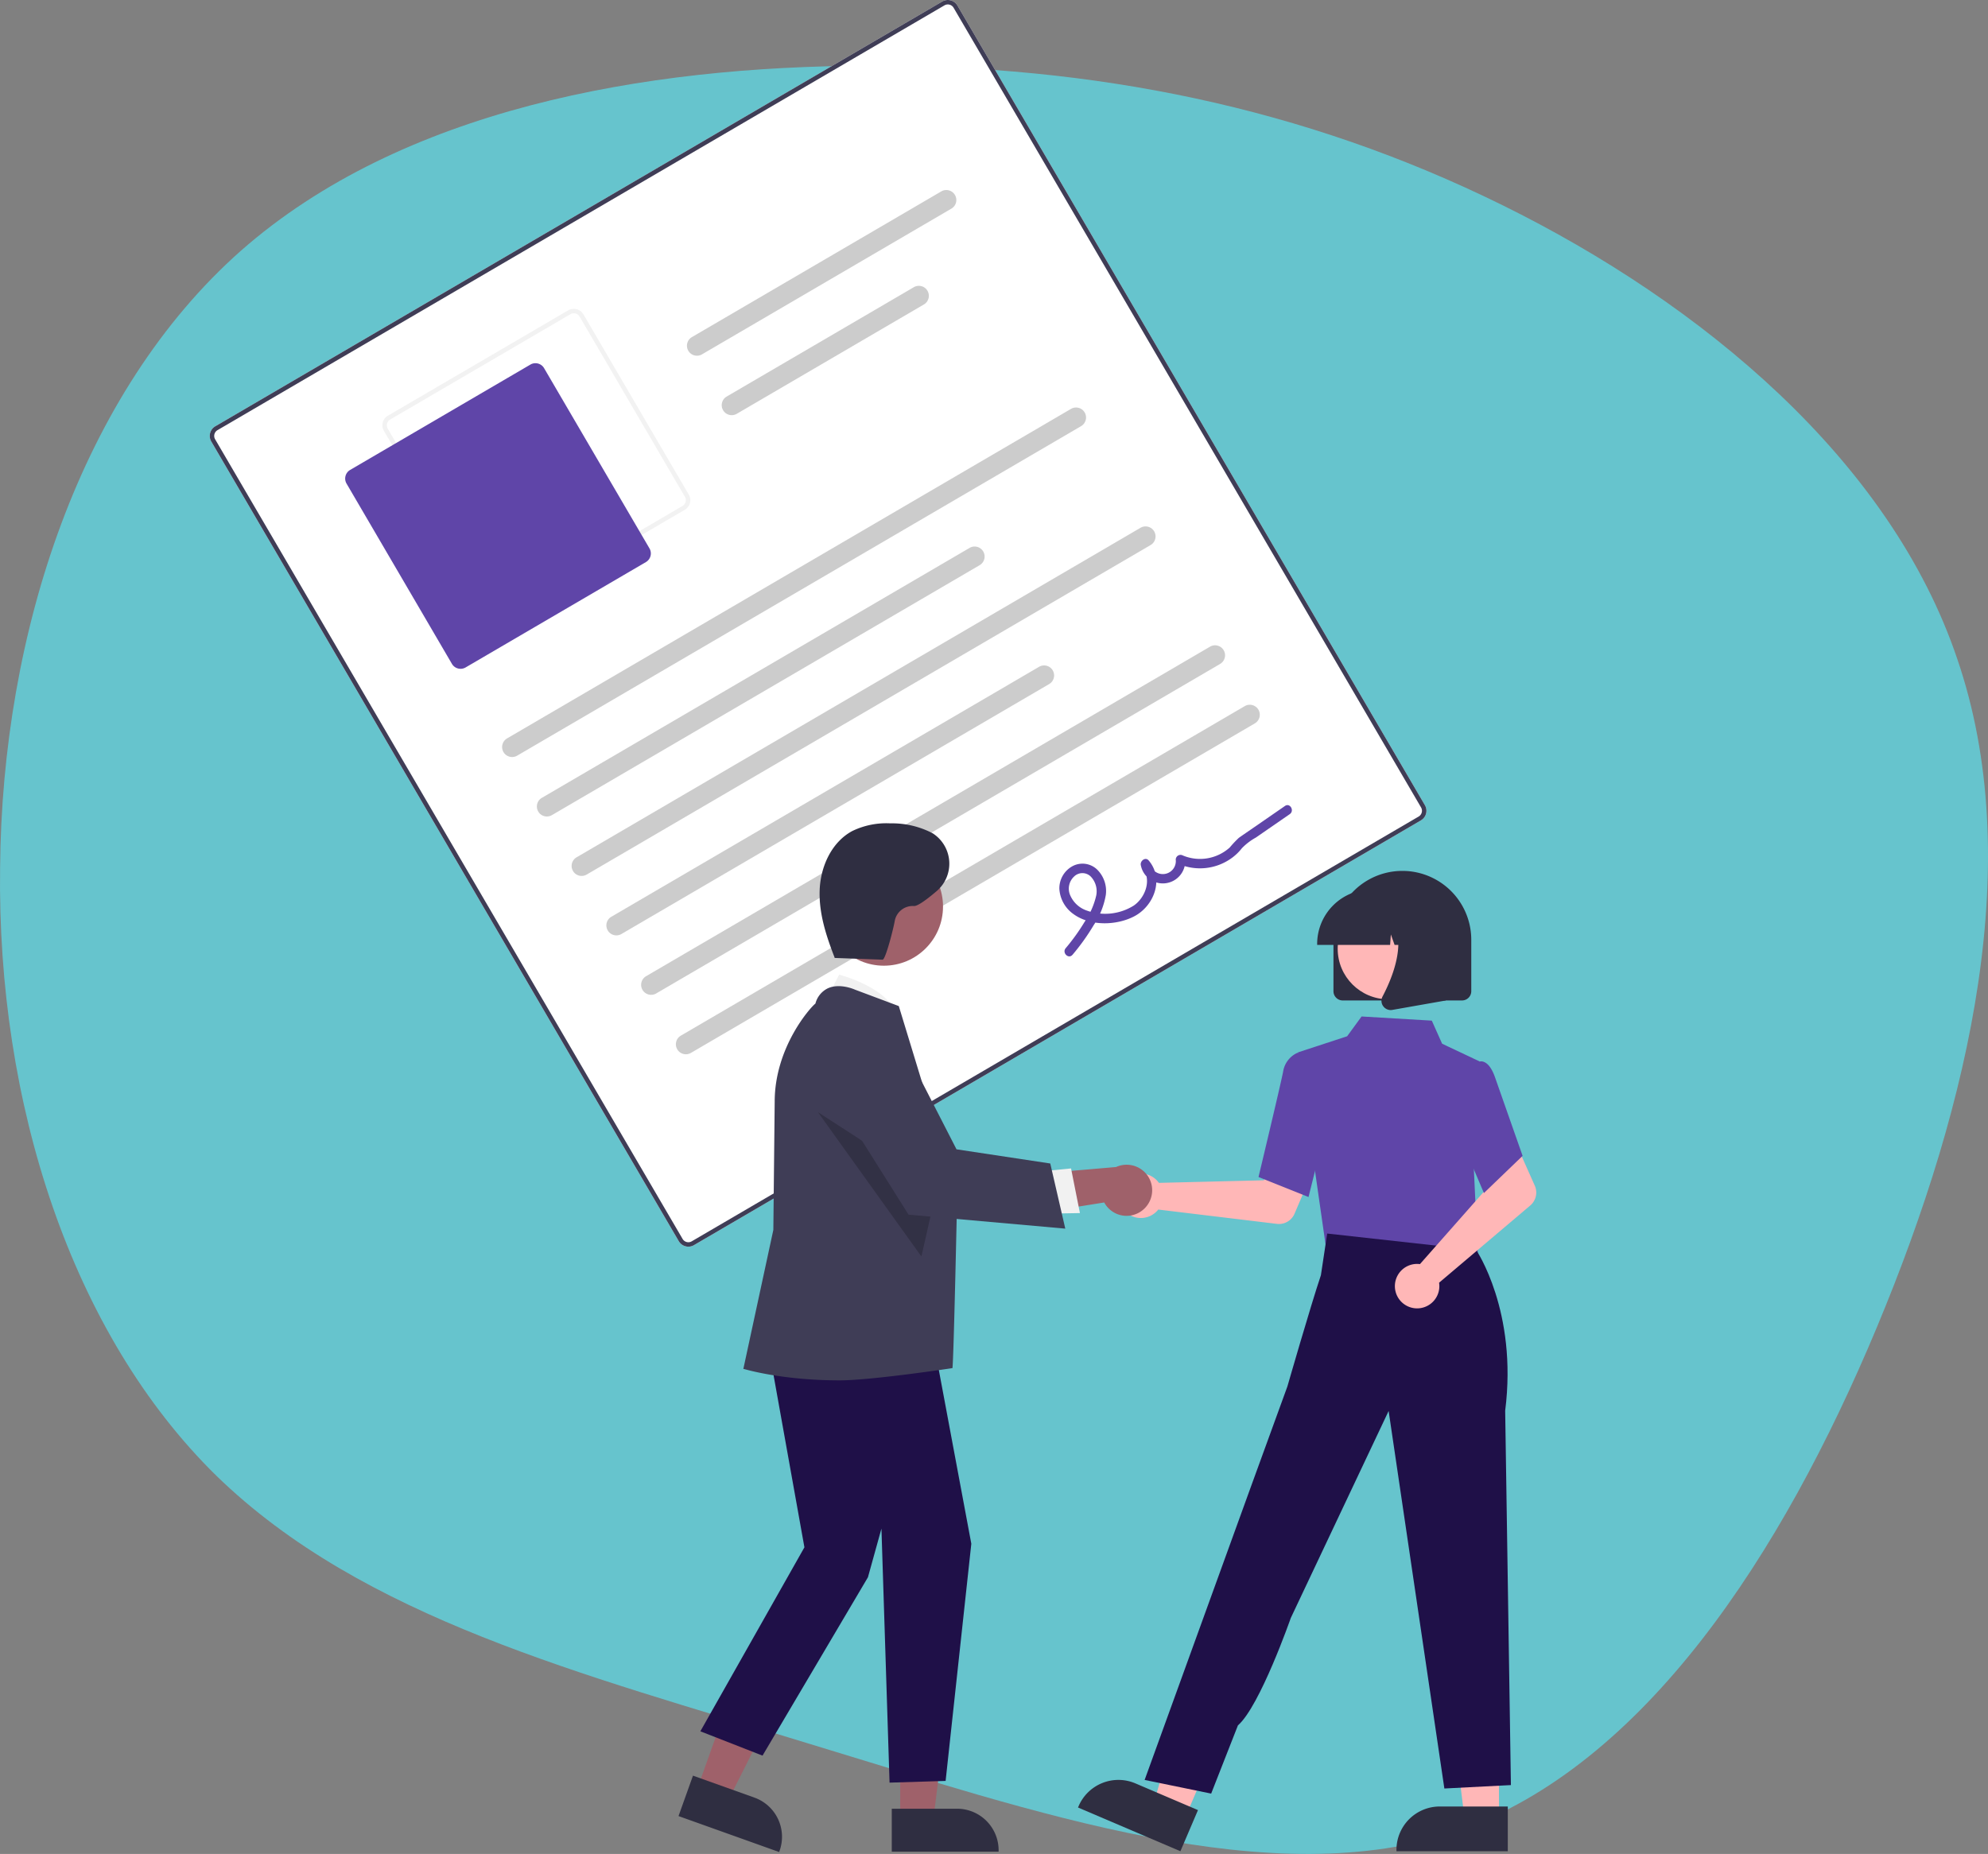 <svg xmlns="http://www.w3.org/2000/svg" width="485.855" height="453.198" viewBox="0 0 485.855 453.198">
  <rect x="0" y="0" width="485.855" height="453.198" fill="#808080" stroke="none"/>
  <g id="Group_21031" data-name="Group 21031" transform="translate(-278 -5415.932)">
    <path id="_621dcb9c18191516b16d18df_roadmap_blob" data-name="621dcb9c18191516b16d18df_roadmap_blob" d="M367.395,34.376c48.634,23.988,94.8,62.29,111.173,111,16.656,48.681,3.507,107.775-19.692,163.336s-56.8,107.044-102.342,123.049c-45.573,15.717-103.435-4.588-158.85-21.371C142.236,393.322,88.948,379.8,53.116,345,17.572,310.167-.549,253.759.222,196.368.671,138.721,20.012,80.091,59.052,45.53,98.38,10.936,157.408.41,212.359.29,267.6.136,318.76,10.388,367.395,34.376Z" transform="translate(277.802 5431.712)" fill="#66c4cd"/>
    <path id="Path_22587" data-name="Path 22587" d="M546.253,289.866,368.587,393.7a2.718,2.718,0,0,1-3.714-.974L250.623,197.252a2.718,2.718,0,0,1,.974-3.714L429.262,89.7a2.718,2.718,0,0,1,3.714.974l114.25,195.479a2.718,2.718,0,0,1-.974,3.714Z" transform="translate(79.012 5326.604)" fill="#fff"/>
    <path id="Path_22588" data-name="Path 22588" d="M546.253,289.866,368.587,393.7a2.718,2.718,0,0,1-3.714-.974L250.623,197.252a2.718,2.718,0,0,1,.974-3.714L429.262,89.7a2.718,2.718,0,0,1,3.714.974l114.25,195.479a2.718,2.718,0,0,1-.974,3.714Zm-294.108-95.39a1.631,1.631,0,0,0-.584,2.228l114.25,195.479a1.631,1.631,0,0,0,2.228.584L545.7,288.928a1.631,1.631,0,0,0,.584-2.228L432.039,91.221a1.631,1.631,0,0,0-2.228-.584Z" transform="translate(79.012 5326.604)" fill="#3f3d56"/>
    <path id="Path_22589" data-name="Path 22589" d="M391.313,258.608l-44.065,25.754a2.718,2.718,0,0,1-3.714-.974L317.78,239.324a2.718,2.718,0,0,1,.974-3.714l44.065-25.754a2.718,2.718,0,0,1,3.714.974l25.754,44.065A2.718,2.718,0,0,1,391.313,258.608ZM319.3,236.548a1.631,1.631,0,0,0-.584,2.228l25.754,44.065a1.631,1.631,0,0,0,2.228.584l44.065-25.754a1.631,1.631,0,0,0,.584-2.228L365.6,211.378a1.631,1.631,0,0,0-2.228-.584Z" transform="translate(54.047 5281.938)" fill="#f2f2f2"/>
    <path id="Path_22590" data-name="Path 22590" d="M376.424,279.263,332.36,305.017a2.446,2.446,0,0,1-3.342-.877l-25.754-44.065a2.446,2.446,0,0,1,.877-3.342L348.2,230.979a2.446,2.446,0,0,1,3.342.877L377.3,275.92a2.446,2.446,0,0,1-.877,3.342Z" transform="translate(59.43 5274.071)" fill="#5f45a8"/>
    <path id="Path_22591" data-name="Path 22591" d="M505.477,252.438l-137.82,80.551a2.443,2.443,0,0,1-2.466-4.219l137.82-80.551a2.443,2.443,0,0,1,2.466,4.219Z" transform="translate(36.735 5267.663)" fill="#ccc"/>
    <path id="Path_22592" data-name="Path 22592" d="M485.713,306.531l-104.537,61.1a2.443,2.443,0,1,1-2.466-4.219l104.537-61.1a2.443,2.443,0,1,1,2.466,4.219Z" transform="translate(31.71 5247.555)" fill="#ccc"/>
    <path id="Path_22593" data-name="Path 22593" d="M500.5,167.815l-60.941,35.618a2.443,2.443,0,1,1-2.466-4.219L498.038,163.6a2.443,2.443,0,1,1,2.466,4.219Z" transform="translate(10.006 5299.12)" fill="#ccc"/>
    <path id="Path_22594" data-name="Path 22594" d="M498.814,205.094l-45.732,26.729a2.443,2.443,0,0,1-2.466-4.219l45.732-26.729a2.443,2.443,0,0,1,2.466,4.219Z" transform="translate(4.98 5285.263)" fill="#ccc"/>
    <path id="Path_22595" data-name="Path 22595" d="M532.514,298.7l-137.82,80.551a2.443,2.443,0,0,1-2.466-4.219l137.82-80.551a2.443,2.443,0,0,1,2.466,4.219Z" transform="translate(26.685 5250.467)" fill="#ccc"/>
    <path id="Path_22596" data-name="Path 22596" d="M512.75,352.791l-104.537,61.1a2.443,2.443,0,0,1-2.466-4.219l104.537-61.1a2.443,2.443,0,1,1,2.466,4.219Z" transform="translate(21.659 5230.359)" fill="#ccc"/>
    <path id="Path_22597" data-name="Path 22597" d="M559.552,344.959,421.732,425.51a2.443,2.443,0,0,1-2.466-4.219l137.82-80.551a2.443,2.443,0,1,1,2.466,4.219Z" transform="translate(16.634 5233.271)" fill="#ccc"/>
    <path id="Path_22598" data-name="Path 22598" d="M573.071,368.089,435.251,448.64a2.443,2.443,0,0,1-2.466-4.219L570.6,363.87a2.443,2.443,0,1,1,2.466,4.219Z" transform="translate(11.608 5224.672)" fill="#ccc"/>
    <path id="Path_22599" data-name="Path 22599" d="M583.953,439.179a53.224,53.224,0,0,0,5.153-7.207,19.141,19.141,0,0,0,2.99-7.432,7.34,7.34,0,0,0-2.2-6.274,5.166,5.166,0,0,0-6.06-.689,6.162,6.162,0,0,0-3.093,5.5,8.142,8.142,0,0,0,3.478,6.166c4.074,2.951,10.435,2.8,14.777.551,4.89-2.53,7.417-9.148,3.575-13.679-.8-.942-2.129.111-1.929,1.127a5.479,5.479,0,0,0,10.856-1.342l-1.727,1.01a13.187,13.187,0,0,0,13.118-1.407,12.233,12.233,0,0,0,2.455-2.372,14.408,14.408,0,0,1,3.416-2.61l8.287-5.726c1.219-.842.06-2.849-1.169-2l-7.505,5.186c-1.251.864-2.51,1.718-3.753,2.593a25.706,25.706,0,0,0-2.244,2.379,10.862,10.862,0,0,1-11.467,1.94,1.172,1.172,0,0,0-1.727,1.009,3.172,3.172,0,1,1-6.3.746l-1.929,1.127c2.479,2.923.828,7.406-2.027,9.367a13.148,13.148,0,0,1-11.512,1.211,6.792,6.792,0,0,1-4-3.669,4.048,4.048,0,0,1,.919-4.632,2.9,2.9,0,0,1,4.038-.043,5.2,5.2,0,0,1,1.377,4.686,18.777,18.777,0,0,1-2.848,6.444,49.5,49.5,0,0,1-4.61,6.419c-.956,1.131.693,2.761,1.659,1.618Z" transform="translate(-43.841 5210.153)" fill="#5f45a8"/>
    <path id="Path_22600" data-name="Path 22600" d="M613.088,545.29a5.453,5.453,0,0,1,.548.66l25.664-.628,2.994-5.471,8.847,3.439-4.359,10.2a4.141,4.141,0,0,1-4.3,2.484l-29-3.5a5.434,5.434,0,1,1-.394-7.182Z" transform="translate(-52.406 5159.13)" fill="#ffb7b7"/>
    <path id="Path_22601" data-name="Path 22601" d="M517.385,688h-8.438l-4.015-32.549h12.454Z" transform="translate(126.957 5172.282)" fill="#ffb7b7"/>
    <path id="Path_22602" data-name="Path 22602" d="M739.079,803.134H711.87v-.344a10.591,10.591,0,0,1,10.59-10.59h16.62Z" transform="translate(-92.585 5065.325)" fill="#2f2e41"/>
    <path id="Path_22603" data-name="Path 22603" d="M398.2,686.353l-7.76-3.315,9.094-31.509,11.453,4.893Z" transform="translate(169.517 5173.739)" fill="#ffb7b7"/>
    <path id="Path_22604" data-name="Path 22604" d="M613.023,799.286,588,788.6l.135-.316a10.591,10.591,0,0,1,13.9-5.579h0l15.282,6.529Z" transform="translate(-46.54 5069.173)" fill="#2f2e41"/>
    <path id="Path_22605" data-name="Path 22605" d="M459.107,469.68l-.611,9.888,17.837,1.909,18.663,2L489.5,468.459Z" transform="translate(144.219 5241.792)" fill="#ffb7b7"/>
    <path id="Path_22606" data-name="Path 22606" d="M680.5,541.9l-6.929-48.306,12.01-3.936,3.528-4.838,17.166,1.016,2.52,5.645,9.153,4.325-1.407,26.125,1.026,21.854Z" transform="translate(-78.35 5179.588)" fill="#5f45a8"/>
    <path id="Path_22607" data-name="Path 22607" d="M670.432,534.206l-12.216-4.888.052-.217c.052-.219,5.252-21.947,5.942-25.439a6.087,6.087,0,0,1,3.458-4.684l.082-.03,4.835,1.472,2.123,16.683Z" transform="translate(-72.641 5174.335)" fill="#5f45a8"/>
    <path id="Path_22608" data-name="Path 22608" d="M630.174,706.177l-16.262-3.336L639.9,631.122l8.9-24.462s5.642-19.614,8.191-27.2l1.538-10.184,36.416,4.031s10.171,14.937,7.081,39.283l1.4,91.508-16.262.834-13.621-92.29-23.906,50.593s-7.535,21.59-12.926,26.269Z" transform="translate(-56.172 5148.194)" fill="#1f1048"/>
    <path id="Path_22609" data-name="Path 22609" d="M716.527,563.779a5.455,5.455,0,0,1,.857.047l16.989-19.246-1.976-5.915,8.537-4.149,4.516,10.132a4.141,4.141,0,0,1-1.105,4.845l-22.283,18.881a5.434,5.434,0,1,1-5.534-4.594Z" transform="translate(-92.358 5161.114)" fill="#ffb7b7"/>
    <path id="Path_22610" data-name="Path 22610" d="M741.7,534.475,734.61,517.8l2.764-11.611,2.978-3.763a1.715,1.715,0,0,1,1.378.013c1.1.442,2.034,1.8,2.78,4.027l6.642,18.918Z" transform="translate(-101.038 5173.092)" fill="#5f45a8"/>
    <path id="Path_22611" data-name="Path 22611" d="M687.367,457.588V445.02a16.84,16.84,0,1,1,33.681,0v12.567a2.265,2.265,0,0,1-2.262,2.262H689.63A2.265,2.265,0,0,1,687.367,457.588Z" transform="translate(-83.478 5200.642)" fill="#2f2e41"/>
    <circle id="Ellipse_263" data-name="Ellipse 263" cx="12.347" cy="12.347" r="12.347" transform="translate(604.924 5635.506)" fill="#ffb7b7"/>
    <path id="Path_22612" data-name="Path 22612" d="M681.026,448.7a13.336,13.336,0,0,1,13.321-13.321h2.514A13.336,13.336,0,0,1,710.183,448.7v.251h-5.312l-1.812-5.073-.362,5.073h-2.745l-.914-2.56-.183,2.56H681.026Z" transform="translate(-81.12 5197.965)" fill="#2f2e41"/>
    <path id="Path_22613" data-name="Path 22613" d="M706.472,467.24a2.229,2.229,0,0,1-.177-2.366c2.664-5.066,6.393-14.427,1.443-20.2l-.356-.415h14.371v21.576l-13.055,2.3a2.314,2.314,0,0,1-.4.035,2.253,2.253,0,0,1-1.826-.933Z" transform="translate(-90.417 5194.666)" fill="#2f2e41"/>
    <path id="Path_22614" data-name="Path 22614" d="M212.9,678.536l7.626,2.725,14.142-28.118-11.255-4.022Z" transform="translate(235.513 5174.634)" fill="#9f616a"/>
    <path id="Path_22615" data-name="Path 22615" d="M432.6,790.081l3.532-9.883,15.019,5.368a10.176,10.176,0,0,1,6.151,12.992l-.111.311Z" transform="translate(11.227 5069.786)" fill="#2f2e41"/>
    <path id="Path_22616" data-name="Path 22616" d="M291.835,689.464h8.1l3.853-31.237H291.834Z" transform="translate(206.172 5171.25)" fill="#9f616a"/>
    <path id="Path_22617" data-name="Path 22617" d="M515.548,793.065H531.5a10.164,10.164,0,0,1,10.164,10.164v.33H515.548Z" transform="translate(-19.606 5065.003)" fill="#2f2e41"/>
    <path id="Path_22618" data-name="Path 22618" d="M489.459,475.511l3.522-6.959s13.121,3.287,14.314,10.892Z" transform="translate(-9.908 5185.635)" fill="#f1f1f1"/>
    <path id="Path_22619" data-name="Path 22619" d="M229.947,516.178l9.578,53.449L214.093,614.6l15.193,5.945,25.763-43.6,3.3-11.891,1.982,62.094,13.7-.416,6.282-57.981-10.076-53.9Z" transform="translate(235.07 5224.544)" fill="#1f1048"/>
    <path id="Path_22620" data-name="Path 22620" d="M481.346,569.383c-14.071,0-23-2.691-23.205-2.734l-.324-.069,7.329-33.98.33-31.344c0-13.283,8.742-23.075,9.955-23.979a5.714,5.714,0,0,1,3.039-3.735c2.916-1.323,6.479.264,6.629.333l10.7,4.01.05.148c.129.38,14.216,46.626,14.216,46.626s-.853,40.407-1.15,41.731C508.911,566.39,489.164,569.383,481.346,569.383Z" transform="translate(1.854 5183.975)" fill="#3f3d56"/>
    <circle id="Ellipse_264" data-name="Ellipse 264" cx="14.455" cy="14.455" r="14.455" transform="translate(479.557 5623.084)" fill="#9f616a"/>
    <path id="Path_22621" data-name="Path 22621" d="M259.823,432.715,285.113,468l3.734-16.478Z" transform="translate(218.071 5255.079)" opacity="0.2"/>
    <path id="Path_22622" data-name="Path 22622" d="M594.633,553.657a6.2,6.2,0,0,1-9.314-1.931l-21.767,3.484,4.716-10.44,19.948-1.708a6.237,6.237,0,0,1,6.418,10.595Z" transform="translate(-37.451 5158.145)" fill="#9f616a"/>
    <path id="Path_22623" data-name="Path 22623" d="M345.842,455.384l7.821-.767,2.168,10.911-9.842.174Z" transform="translate(186.096 5246.937)" fill="#f1f1f1"/>
    <path id="Path_22624" data-name="Path 22624" d="M548.758,539.38l-38.306-3.411-19.342-30.76-.06-.272a10.59,10.59,0,0,1,19.77-7.091l11.354,22.147,22.915,3.464Z" transform="translate(-10.409 5176.887)" fill="#3f3d56"/>
    <path id="Path_22625" data-name="Path 22625" d="M490.869,442.568l12,.431c.731.026,2.716-7.867,2.976-9.5a4.469,4.469,0,0,1,4.662-3.615c.9.085,3.163-1.593,5.5-3.58a8.813,8.813,0,0,0-.668-14.044q-.2-.131-.392-.239a21.351,21.351,0,0,0-10.195-2.343,19.064,19.064,0,0,0-9.292,1.874c-5.045,2.71-7.729,8.633-7.965,14.355s1.6,11.316,3.68,16.651" transform="translate(-9.17 5207.522)" fill="#2f2e41"/>
  </g>
</svg>
